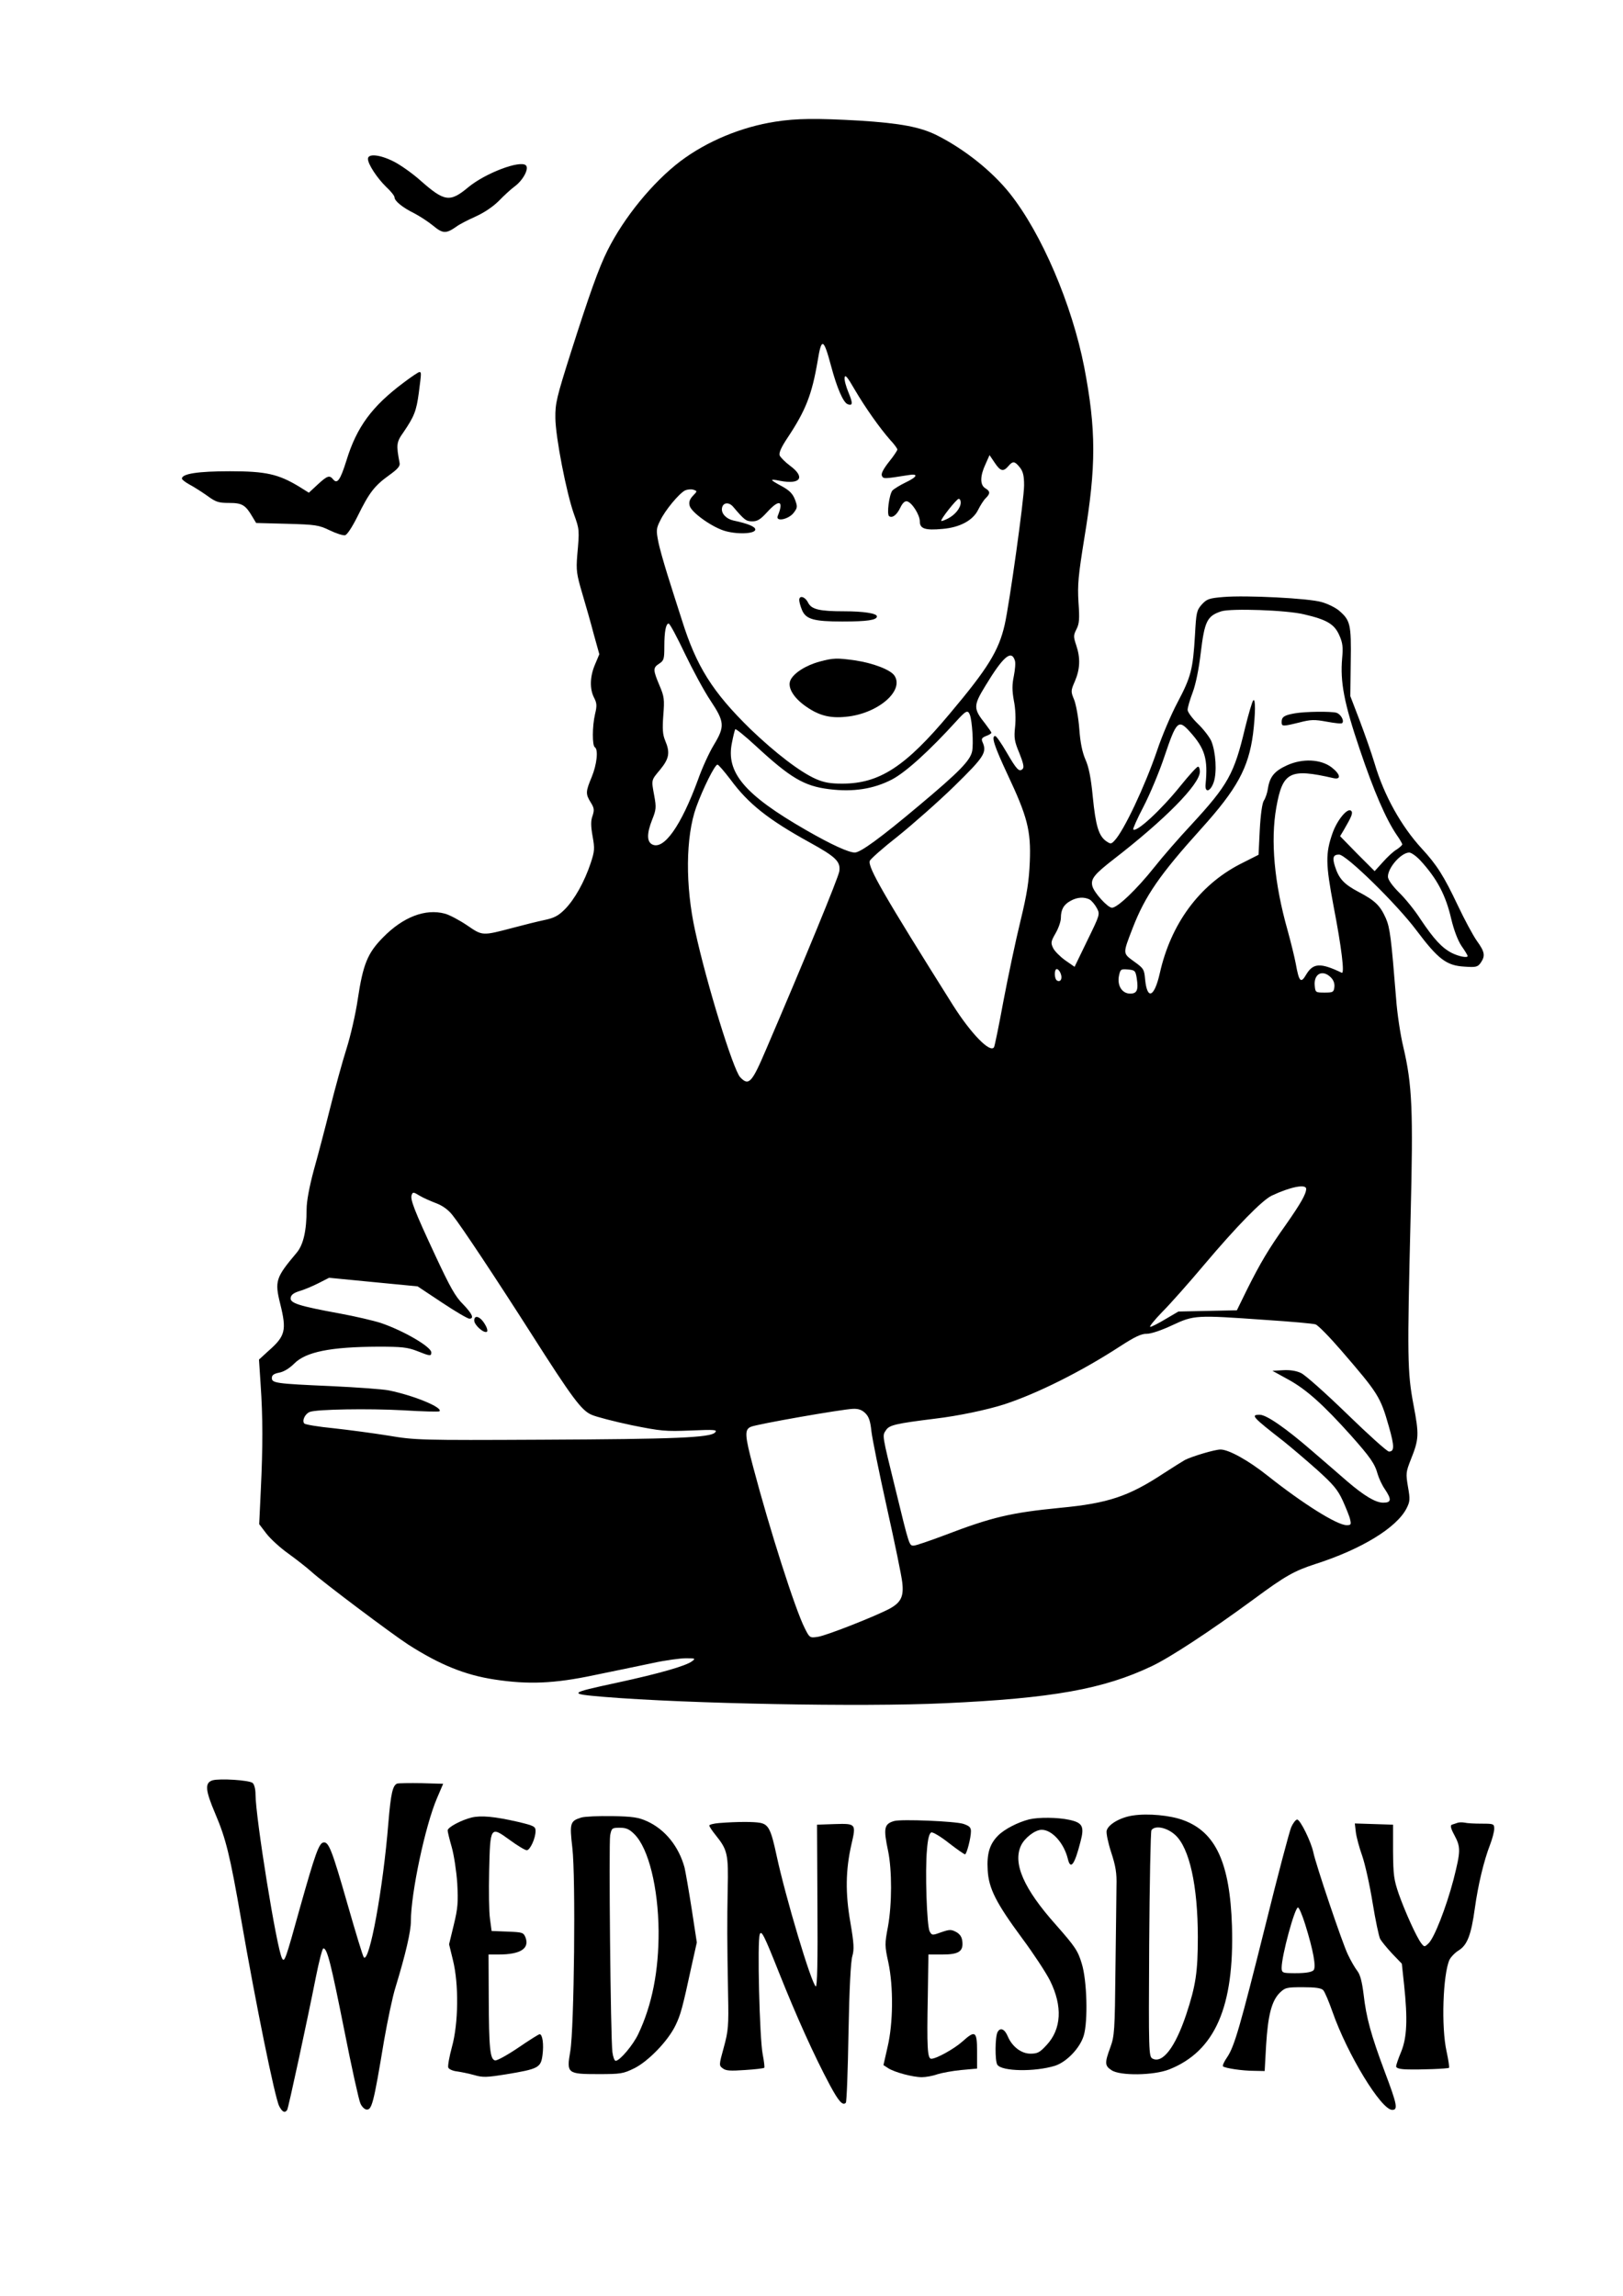 <?xml version="1.0" encoding="UTF-8" standalone="yes"?>
<svg version="1.0" xmlns="http://www.w3.org/2000/svg" width="794" height="1123" viewBox="0 0 794 1123" preserveAspectRatio="xMidYMid meet">
  <g transform="translate(0,1123) scale(0.1,-0.1)" fill="#000000" stroke="none">
    <path d="M3794 10635 c-168 -26 -336 -96 -466 -194 -135 -103 -275 -274 -356
-436 -43 -86 -89 -216 -178 -495 -71 -224 -78 -252 -77 -325 1 -94 54 -366 91
-470 27 -75 27 -78 16 -201 -6 -74 -3 -93 24 -185 17 -57 43 -148 57 -202 l27
-97 -21 -50 c-25 -58 -27 -119 -5 -162 14 -27 15 -40 5 -81 -14 -60 -14 -154
-1 -162 18 -11 10 -84 -15 -145 -30 -72 -31 -83 -5 -125 17 -27 18 -37 9 -65
-9 -24 -9 -49 0 -100 11 -61 10 -73 -9 -131 -31 -93 -79 -178 -126 -226 -33
-33 -53 -43 -100 -53 -33 -7 -102 -24 -154 -38 -152 -40 -149 -40 -225 12 -37
25 -86 51 -108 57 -96 26 -205 -16 -303 -116 -76 -77 -98 -131 -124 -304 -10
-69 -35 -178 -55 -241 -20 -63 -56 -194 -80 -290 -24 -96 -60 -233 -80 -304
-22 -82 -35 -152 -35 -190 0 -106 -16 -176 -50 -215 -101 -120 -107 -137 -79
-249 32 -129 25 -157 -57 -229 l-47 -43 8 -122 c11 -160 11 -304 1 -513 l-8
-170 35 -46 c20 -26 69 -71 109 -99 40 -29 91 -69 113 -89 55 -50 389 -301
472 -355 155 -99 278 -149 423 -171 164 -25 291 -20 485 21 94 19 222 46 285
59 63 14 138 24 165 24 47 0 49 -1 30 -15 -31 -23 -161 -60 -364 -104 -242
-52 -244 -55 -65 -70 401 -33 1261 -50 1664 -31 528 24 779 69 1016 182 90 43
284 170 499 328 153 113 196 137 300 171 225 72 397 177 446 272 17 34 18 44
7 106 -11 65 -10 72 14 133 40 100 41 121 13 268 -30 159 -31 230 -14 923 13
518 8 641 -36 828 -14 58 -30 164 -35 235 -24 299 -30 346 -50 393 -28 63 -53
87 -133 129 -72 38 -97 65 -116 125 -14 43 -9 58 20 58 35 0 283 -243 378
-370 106 -141 147 -173 235 -178 57 -4 65 -2 80 19 23 34 20 53 -19 107 -19
27 -61 105 -94 175 -67 141 -101 196 -176 277 -100 109 -184 259 -230 415 -15
50 -48 144 -73 210 l-46 120 2 168 c3 184 -2 203 -58 251 -17 14 -55 33 -84
41 -64 19 -369 34 -480 25 -72 -6 -82 -10 -107 -37 -25 -29 -27 -39 -33 -149
-10 -168 -19 -204 -85 -329 -32 -60 -77 -166 -100 -235 -60 -176 -164 -396
-209 -442 -16 -17 -19 -17 -41 -2 -36 26 -51 75 -65 217 -9 94 -20 147 -36
182 -15 35 -25 81 -30 150 -4 55 -16 119 -25 142 -17 41 -17 44 4 92 25 59 27
113 6 175 -14 42 -14 48 1 78 14 27 16 50 10 133 -5 87 -1 128 29 315 58 350
58 527 -1 835 -60 306 -208 653 -364 849 -86 108 -221 216 -356 284 -82 41
-178 59 -379 72 -213 12 -308 11 -411 -5z m272 -1196 c28 -105 59 -178 81
-186 25 -10 26 5 4 57 -12 29 -21 61 -19 73 2 17 14 3 49 -58 51 -87 122 -188
175 -248 19 -20 34 -41 34 -46 0 -4 -18 -32 -41 -60 -26 -33 -39 -57 -35 -67
7 -17 9 -17 129 2 52 9 46 -8 -13 -36 -27 -13 -56 -31 -64 -39 -16 -19 -29
-118 -16 -126 16 -10 37 6 54 41 11 23 22 34 33 32 24 -5 63 -66 63 -99 0 -35
26 -44 111 -36 85 7 149 42 174 93 11 22 28 49 38 58 22 22 22 33 -3 48 -26
16 -26 59 1 117 l20 45 25 -37 c28 -42 42 -46 67 -17 22 26 31 25 56 -6 16
-20 21 -41 21 -88 0 -67 -72 -582 -95 -682 -29 -127 -82 -213 -268 -434 -218
-261 -345 -343 -527 -343 -57 0 -88 5 -129 23 -77 34 -198 127 -320 244 -185
181 -264 306 -335 533 -21 65 -53 165 -71 223 -18 58 -39 131 -45 163 -10 52
-10 62 10 101 23 49 91 131 121 147 11 5 29 7 40 4 21 -7 21 -7 -1 -30 -16
-17 -21 -31 -16 -49 8 -31 101 -99 166 -121 61 -20 155 -17 155 5 0 14 -36 29
-107 44 -35 8 -60 34 -56 60 4 28 33 32 54 8 56 -66 64 -72 95 -72 25 0 40 10
72 45 59 65 83 57 52 -18 -13 -31 53 -18 78 15 19 25 19 30 6 65 -11 28 -27
44 -61 63 -65 35 -66 39 -11 28 100 -19 124 18 48 74 -24 18 -47 41 -51 51 -4
13 9 41 39 86 89 134 119 211 147 375 19 117 29 113 66 -25z m634 -667 c0 -26
-27 -60 -62 -78 -16 -8 -31 -14 -33 -12 -6 6 75 108 85 108 6 0 10 -8 10 -18z
m1680 -547 c112 -26 148 -48 172 -102 17 -38 19 -59 14 -113 -10 -115 9 -218
86 -445 69 -205 128 -341 181 -419 15 -21 27 -42 27 -46 0 -4 -12 -15 -27 -25
-16 -9 -46 -37 -68 -62 l-40 -44 -85 85 -84 86 18 30 c39 67 46 84 36 94 -17
17 -68 -44 -91 -109 -35 -100 -34 -150 5 -357 39 -202 55 -333 40 -326 -104
50 -140 48 -174 -9 -26 -45 -35 -36 -51 54 -6 32 -24 105 -40 163 -65 230 -84
438 -55 601 31 174 66 192 279 143 40 -9 35 19 -9 53 -53 40 -142 44 -217 10
-62 -28 -85 -56 -94 -113 -3 -22 -12 -48 -20 -60 -8 -12 -16 -68 -20 -143 l-6
-122 -91 -46 c-199 -103 -338 -292 -392 -533 -27 -119 -62 -133 -72 -30 -4 49
-8 54 -54 87 -56 41 -56 36 -7 163 61 158 133 262 336 487 175 194 231 297
253 463 12 98 13 177 1 164 -5 -5 -23 -66 -40 -135 -53 -224 -83 -278 -262
-472 -59 -63 -141 -157 -182 -209 -85 -107 -180 -198 -207 -198 -21 0 -88 74
-96 106 -9 35 10 58 104 131 251 194 422 367 422 429 0 13 -4 24 -9 24 -6 0
-44 -42 -86 -94 -95 -118 -215 -229 -231 -213 -3 2 20 54 51 113 31 60 78 172
103 248 57 169 67 179 122 118 75 -83 90 -134 78 -257 -5 -46 24 -38 40 10 16
48 10 146 -12 200 -9 20 -38 58 -66 85 -27 26 -50 57 -50 68 0 11 11 49 25 86
15 40 30 114 39 191 19 157 31 182 101 205 48 15 319 6 405 -15z m-3030 -191
c39 -81 95 -185 126 -231 69 -104 71 -126 16 -217 -22 -36 -57 -112 -77 -169
-83 -227 -168 -347 -225 -317 -26 14 -26 54 1 122 19 47 20 60 10 114 -15 82
-16 76 29 130 44 54 49 83 24 142 -12 29 -14 56 -9 123 6 78 5 91 -19 147 -32
76 -32 86 -1 106 23 15 25 23 25 84 0 74 8 112 21 112 6 0 41 -66 79 -146z
m1615 -35 c4 -11 1 -44 -5 -75 -9 -43 -9 -71 0 -121 8 -38 10 -91 6 -128 -6
-55 -3 -72 21 -129 19 -48 24 -69 16 -77 -17 -17 -29 -4 -79 82 -25 43 -50 79
-55 79 -21 0 -5 -49 60 -188 97 -206 115 -274 109 -426 -4 -96 -13 -156 -46
-292 -23 -94 -60 -269 -83 -390 -22 -120 -43 -222 -46 -226 -18 -31 -113 66
-202 207 -335 533 -416 673 -406 704 3 9 65 64 138 121 72 58 197 168 276 245
149 146 160 165 137 217 -6 14 -2 20 18 28 14 5 26 12 26 16 0 3 -14 23 -30
44 -59 74 -59 88 1 186 86 142 127 178 144 123z m-220 -266 c11 -30 18 -139
11 -177 -9 -46 -64 -102 -261 -267 -189 -159 -286 -229 -313 -229 -30 0 -114
38 -239 110 -301 173 -393 282 -362 428 6 31 13 60 16 65 2 4 48 -33 102 -83
168 -155 235 -195 357 -210 118 -15 218 1 307 47 69 36 186 143 316 286 47 52
56 56 66 30z m-1172 -315 c88 -120 186 -197 387 -308 129 -71 153 -94 146
-142 -5 -32 -170 -433 -359 -873 -69 -162 -84 -178 -126 -134 -34 37 -164 457
-220 715 -49 221 -47 461 5 606 33 91 91 208 104 208 5 0 33 -33 63 -72z
m3374 -395 c83 -90 126 -171 153 -289 13 -54 32 -104 50 -131 17 -24 30 -46
30 -49 0 -11 -44 -2 -78 15 -48 25 -87 67 -152 164 -28 44 -76 103 -106 132
-34 34 -54 63 -54 77 0 44 64 117 104 118 10 0 34 -17 53 -37z m-1616 -193
c10 -6 26 -25 35 -42 16 -30 15 -32 -47 -159 l-62 -128 -46 32 c-25 18 -52 45
-59 60 -12 25 -11 32 12 72 14 24 26 58 26 75 0 41 14 66 48 84 32 18 66 20
93 6z m-142 -362 c10 -25 -1 -44 -18 -34 -14 9 -14 56 -1 56 6 0 15 -10 19
-22z m372 -22 c9 -58 2 -76 -32 -76 -39 0 -64 38 -55 86 7 33 9 35 44 32 34
-3 37 -6 43 -42z m950 3 c13 -13 19 -30 17 -47 -3 -25 -7 -27 -48 -27 -44 0
-45 1 -48 33 -6 59 38 82 79 41z m-121 -1034 c0 -25 -27 -72 -99 -175 -84
-118 -125 -187 -190 -317 l-50 -102 -143 -3 -143 -3 -63 -37 c-35 -21 -68 -38
-75 -38 -6 0 20 33 59 73 39 39 132 144 206 232 158 187 283 315 330 337 91
43 168 58 168 33z m-4257 -70 c32 -12 60 -32 81 -59 42 -52 213 -310 386 -581
200 -314 245 -374 294 -395 22 -10 111 -33 196 -51 144 -29 165 -31 289 -26
119 5 132 4 119 -10 -26 -25 -194 -32 -843 -35 -603 -3 -624 -2 -755 20 -74
12 -195 28 -268 36 -73 7 -138 18 -143 23 -13 13 3 48 27 57 34 13 286 17 454
8 96 -6 177 -8 180 -5 18 18 -124 77 -247 102 -28 6 -154 15 -280 21 -275 12
-293 15 -293 40 0 14 10 21 36 26 22 4 50 21 73 44 57 58 179 82 411 83 116 0
143 -3 190 -21 65 -26 70 -26 70 -7 0 27 -135 106 -247 144 -34 11 -123 32
-199 46 -202 37 -246 51 -242 77 2 15 15 24 43 33 22 6 64 24 92 38 l53 27
216 -21 217 -21 119 -79 c66 -44 126 -79 134 -79 25 0 15 23 -31 71 -37 36
-64 85 -134 235 -105 225 -125 278 -117 299 5 15 9 15 38 -3 18 -11 55 -27 81
-37z m4057 -571 c124 -8 235 -18 246 -22 12 -4 68 -61 125 -127 182 -211 192
-226 234 -374 27 -95 27 -121 0 -121 -9 0 -101 83 -205 184 -104 101 -205 191
-225 200 -23 11 -54 16 -88 14 l-52 -3 80 -44 c87 -48 170 -123 303 -271 95
-107 118 -139 132 -191 6 -20 21 -53 35 -73 34 -51 32 -66 -8 -66 -38 0 -94
34 -178 106 -31 27 -107 93 -170 147 -128 111 -223 177 -256 177 -46 0 -37
-10 117 -130 35 -28 108 -90 162 -138 81 -73 102 -98 127 -152 16 -36 33 -77
36 -92 6 -25 4 -28 -17 -28 -47 0 -214 105 -388 243 -93 74 -189 127 -229 127
-28 0 -138 -33 -174 -51 -12 -7 -59 -36 -105 -66 -170 -112 -271 -146 -504
-168 -243 -24 -334 -45 -569 -135 -72 -27 -139 -50 -149 -50 -22 0 -21 -4 -89
275 -67 272 -65 262 -47 289 16 26 49 33 241 57 111 13 254 43 338 70 162 53
378 161 567 284 71 46 104 62 130 61 21 0 72 17 125 42 107 50 116 50 455 26z
m-1956 -457 c17 -17 24 -39 29 -87 4 -36 38 -204 76 -375 38 -170 72 -335 75
-365 8 -68 -6 -97 -59 -127 -66 -36 -309 -132 -353 -139 -40 -6 -41 -6 -65 42
-47 92 -172 484 -252 787 -42 158 -43 184 -12 198 28 13 446 86 500 88 27 1
44 -5 61 -22z"/>
    <path d="M3910 8295 c0 -9 6 -31 14 -50 19 -44 58 -55 197 -55 121 0 169 7
169 25 0 15 -66 25 -160 25 -120 0 -159 9 -176 41 -15 31 -44 39 -44 14z"/>
    <path d="M4010 7994 c-67 -18 -127 -56 -143 -91 -16 -35 15 -87 78 -130 62
-43 116 -57 193 -49 154 14 287 126 238 201 -19 29 -105 62 -194 75 -86 12
-106 12 -172 -6z"/>
    <path d="M6335 7741 c-51 -9 -65 -17 -65 -42 0 -23 4 -23 86 -3 57 15 75 15
135 4 38 -7 72 -11 75 -7 12 11 -7 45 -29 51 -28 7 -149 6 -202 -3z"/>
    <path d="M2320 4771 c0 -22 47 -64 62 -55 5 3 1 20 -10 37 -22 38 -52 48 -52
18z"/>
    <path d="M1800 10453 c0 -26 45 -94 89 -137 23 -21 41 -44 41 -51 0 -18 39
-50 96 -78 27 -14 70 -42 93 -61 47 -39 63 -40 113 -5 14 11 57 33 95 50 42
19 85 48 114 77 25 26 60 58 78 71 40 30 70 86 54 102 -27 27 -197 -37 -281
-106 -91 -76 -117 -72 -234 31 -40 36 -100 78 -132 94 -67 34 -126 40 -126 13z"/>
    <path d="M1974 9358 c-155 -116 -229 -217 -279 -380 -30 -96 -45 -117 -65 -93
-18 22 -28 19 -76 -25 l-43 -40 -48 30 c-101 61 -162 75 -338 75 -155 0 -235
-12 -235 -36 0 -5 17 -18 37 -29 21 -11 60 -36 87 -55 42 -31 56 -35 107 -35
64 0 80 -10 114 -68 l18 -30 151 -4 c140 -4 155 -6 209 -32 31 -15 65 -26 75
-24 10 2 34 38 62 94 56 114 82 148 153 199 42 30 55 45 52 60 -17 90 -16 102
19 151 53 78 63 104 75 193 13 101 13 101 2 101 -4 0 -39 -23 -77 -52z"/>
    <path d="M1040 2522 c-39 -12 -36 -48 13 -163 52 -122 72 -202 127 -519 72
-415 165 -872 186 -912 15 -29 28 -35 39 -18 6 10 96 426 141 653 15 75 31
137 36 137 19 0 37 -74 102 -399 36 -183 72 -345 79 -359 6 -15 19 -28 28 -30
28 -5 36 25 88 338 17 96 41 213 56 260 50 164 75 273 75 322 0 137 70 468
128 603 l30 70 -106 3 c-58 1 -112 0 -119 -2 -22 -9 -31 -48 -43 -192 -26
-324 -93 -686 -120 -658 -5 5 -40 121 -79 257 -77 269 -93 310 -119 305 -22
-4 -41 -59 -113 -314 -72 -259 -77 -275 -89 -253 -26 45 -130 691 -130 803 0
25 -6 48 -14 55 -17 14 -161 23 -196 13z"/>
    <path d="M5543 2350 c-62 -9 -121 -43 -129 -74 -3 -12 7 -60 22 -106 22 -67
28 -102 26 -165 0 -44 -3 -226 -5 -405 -3 -305 -5 -329 -25 -384 -28 -76 -28
-90 6 -112 41 -28 206 -26 282 4 224 89 319 306 307 702 -10 307 -79 459 -238
517 -64 24 -173 34 -246 23z m206 -95 c70 -63 111 -249 111 -500 0 -170 -10
-237 -57 -379 -54 -161 -116 -241 -165 -215 -18 10 -19 32 -16 557 2 301 7
553 11 560 17 25 75 14 116 -23z"/>
    <path d="M2307 2340 c-52 -13 -117 -48 -117 -63 0 -7 9 -44 20 -82 11 -39 23
-118 27 -177 5 -92 3 -121 -17 -203 l-23 -95 19 -78 c29 -117 27 -309 -5 -424
-13 -48 -21 -93 -18 -101 3 -8 23 -17 44 -19 21 -3 59 -11 84 -18 41 -12 61
-11 155 4 157 26 170 32 178 94 7 53 0 102 -14 102 -5 0 -52 -30 -105 -66 -53
-36 -104 -64 -113 -62 -25 5 -30 61 -31 306 l-1 212 49 0 c107 0 152 29 132
83 -10 25 -15 26 -88 29 l-78 3 -8 60 c-5 33 -6 138 -4 233 5 220 6 221 101
152 38 -28 75 -50 83 -50 16 0 43 58 43 94 0 22 -7 26 -87 45 -114 26 -179 32
-226 21z"/>
    <path d="M2844 2340 c-55 -17 -58 -27 -44 -148 17 -143 9 -882 -10 -995 -19
-109 -15 -112 138 -112 108 0 121 2 174 28 69 34 165 133 202 209 26 53 35 87
80 295 l25 112 -25 163 c-14 90 -30 181 -35 203 -28 103 -95 187 -184 227 -42
19 -70 23 -170 25 -66 1 -134 -2 -151 -7z m260 -82 c69 -69 116 -261 118 -473
1 -195 -32 -362 -99 -503 -25 -54 -91 -132 -111 -132 -6 0 -13 19 -16 43 -9
70 -18 1019 -11 1060 7 35 9 37 47 37 32 0 47 -7 72 -32z"/>
    <path d="M5035 2331 c-55 -14 -120 -47 -152 -79 -42 -42 -56 -90 -51 -170 5
-89 41 -160 168 -332 55 -74 117 -168 137 -208 62 -125 56 -237 -17 -315 -33
-36 -44 -42 -79 -42 -45 0 -90 35 -111 85 -15 36 -37 45 -50 20 -12 -23 -13
-140 -1 -159 21 -33 183 -36 283 -5 57 19 122 87 140 148 21 70 16 269 -10
352 -19 63 -32 82 -127 190 -157 176 -211 300 -170 387 18 38 69 77 101 77 51
0 109 -65 128 -142 13 -56 33 -30 62 84 20 75 10 93 -56 107 -56 12 -149 13
-195 2z"/>
    <path d="M4375 2323 c-50 -14 -54 -35 -30 -148 19 -93 19 -259 -1 -369 -16
-84 -16 -93 2 -175 25 -118 24 -296 -4 -414 l-20 -88 23 -15 c31 -20 120 -44
165 -44 19 0 53 6 75 14 22 7 75 17 118 21 l77 7 0 84 c0 99 -9 105 -71 49
-40 -36 -128 -85 -153 -85 -19 0 -22 56 -17 308 l3 202 68 0 c80 0 103 15 98
63 -2 22 -11 36 -30 47 -25 13 -32 13 -73 -1 -44 -16 -46 -16 -57 4 -14 26
-23 298 -13 401 4 51 11 79 21 83 7 3 46 -20 85 -51 40 -31 76 -56 80 -56 8 0
29 80 29 113 0 19 -8 26 -37 36 -40 13 -304 24 -338 14z"/>
    <path d="M6317 2293 c-9 -21 -66 -236 -126 -479 -125 -500 -152 -594 -188
-647 -14 -20 -23 -40 -20 -44 10 -9 94 -22 153 -22 l51 -1 7 126 c9 147 27
216 66 256 27 26 33 28 114 28 60 0 89 -4 99 -14 8 -8 28 -56 46 -107 73 -208
238 -479 292 -479 29 0 24 26 -36 185 -68 182 -91 266 -104 380 -8 64 -17 97
-31 115 -11 14 -32 50 -46 80 -28 58 -157 441 -169 500 -11 52 -64 160 -79
160 -7 0 -20 -17 -29 -37z m68 -475 c40 -128 55 -211 41 -225 -11 -11 -48 -16
-118 -14 -33 1 -38 4 -38 26 0 59 64 295 80 295 5 0 21 -37 35 -82z"/>
    <path d="M3518 2313 c-27 -2 -48 -8 -48 -12 0 -5 14 -26 31 -47 58 -72 63 -93
59 -264 -3 -162 -3 -247 2 -520 3 -148 1 -174 -21 -254 -24 -87 -24 -89 -5
-103 15 -12 38 -13 109 -8 49 3 91 8 94 11 2 2 -1 32 -8 67 -15 78 -27 553
-14 586 8 21 21 -4 93 -185 86 -216 172 -407 250 -553 43 -80 63 -102 78 -86
4 3 10 158 13 343 4 213 11 351 19 375 9 32 8 60 -10 165 -25 143 -23 255 5
379 24 103 23 104 -81 101 l-87 -3 2 -398 c2 -268 -1 -397 -8 -393 -22 14
-148 436 -192 641 -27 126 -39 151 -80 159 -32 6 -113 6 -201 -1z"/>
    <path d="M7130 2314 c-8 -3 -21 -7 -27 -9 -9 -3 -6 -18 12 -51 32 -60 31 -78
-4 -217 -36 -137 -95 -288 -123 -313 -19 -18 -20 -18 -35 1 -23 30 -78 151
-110 241 -24 70 -27 93 -28 209 l0 130 -94 3 -93 3 5 -43 c3 -24 17 -76 31
-115 14 -40 37 -143 51 -230 14 -86 31 -166 37 -177 6 -11 32 -43 58 -71 l48
-50 11 -103 c18 -169 14 -258 -14 -327 -14 -33 -25 -66 -25 -72 0 -9 18 -14
53 -15 65 -2 201 3 206 8 2 2 -3 38 -12 79 -27 120 -18 377 14 449 7 14 27 35
45 46 42 26 61 75 79 205 16 116 44 233 75 313 11 29 20 63 20 77 0 24 -3 25
-62 25 -35 0 -72 2 -83 5 -11 2 -27 2 -35 -1z"/>
  </g>
</svg>